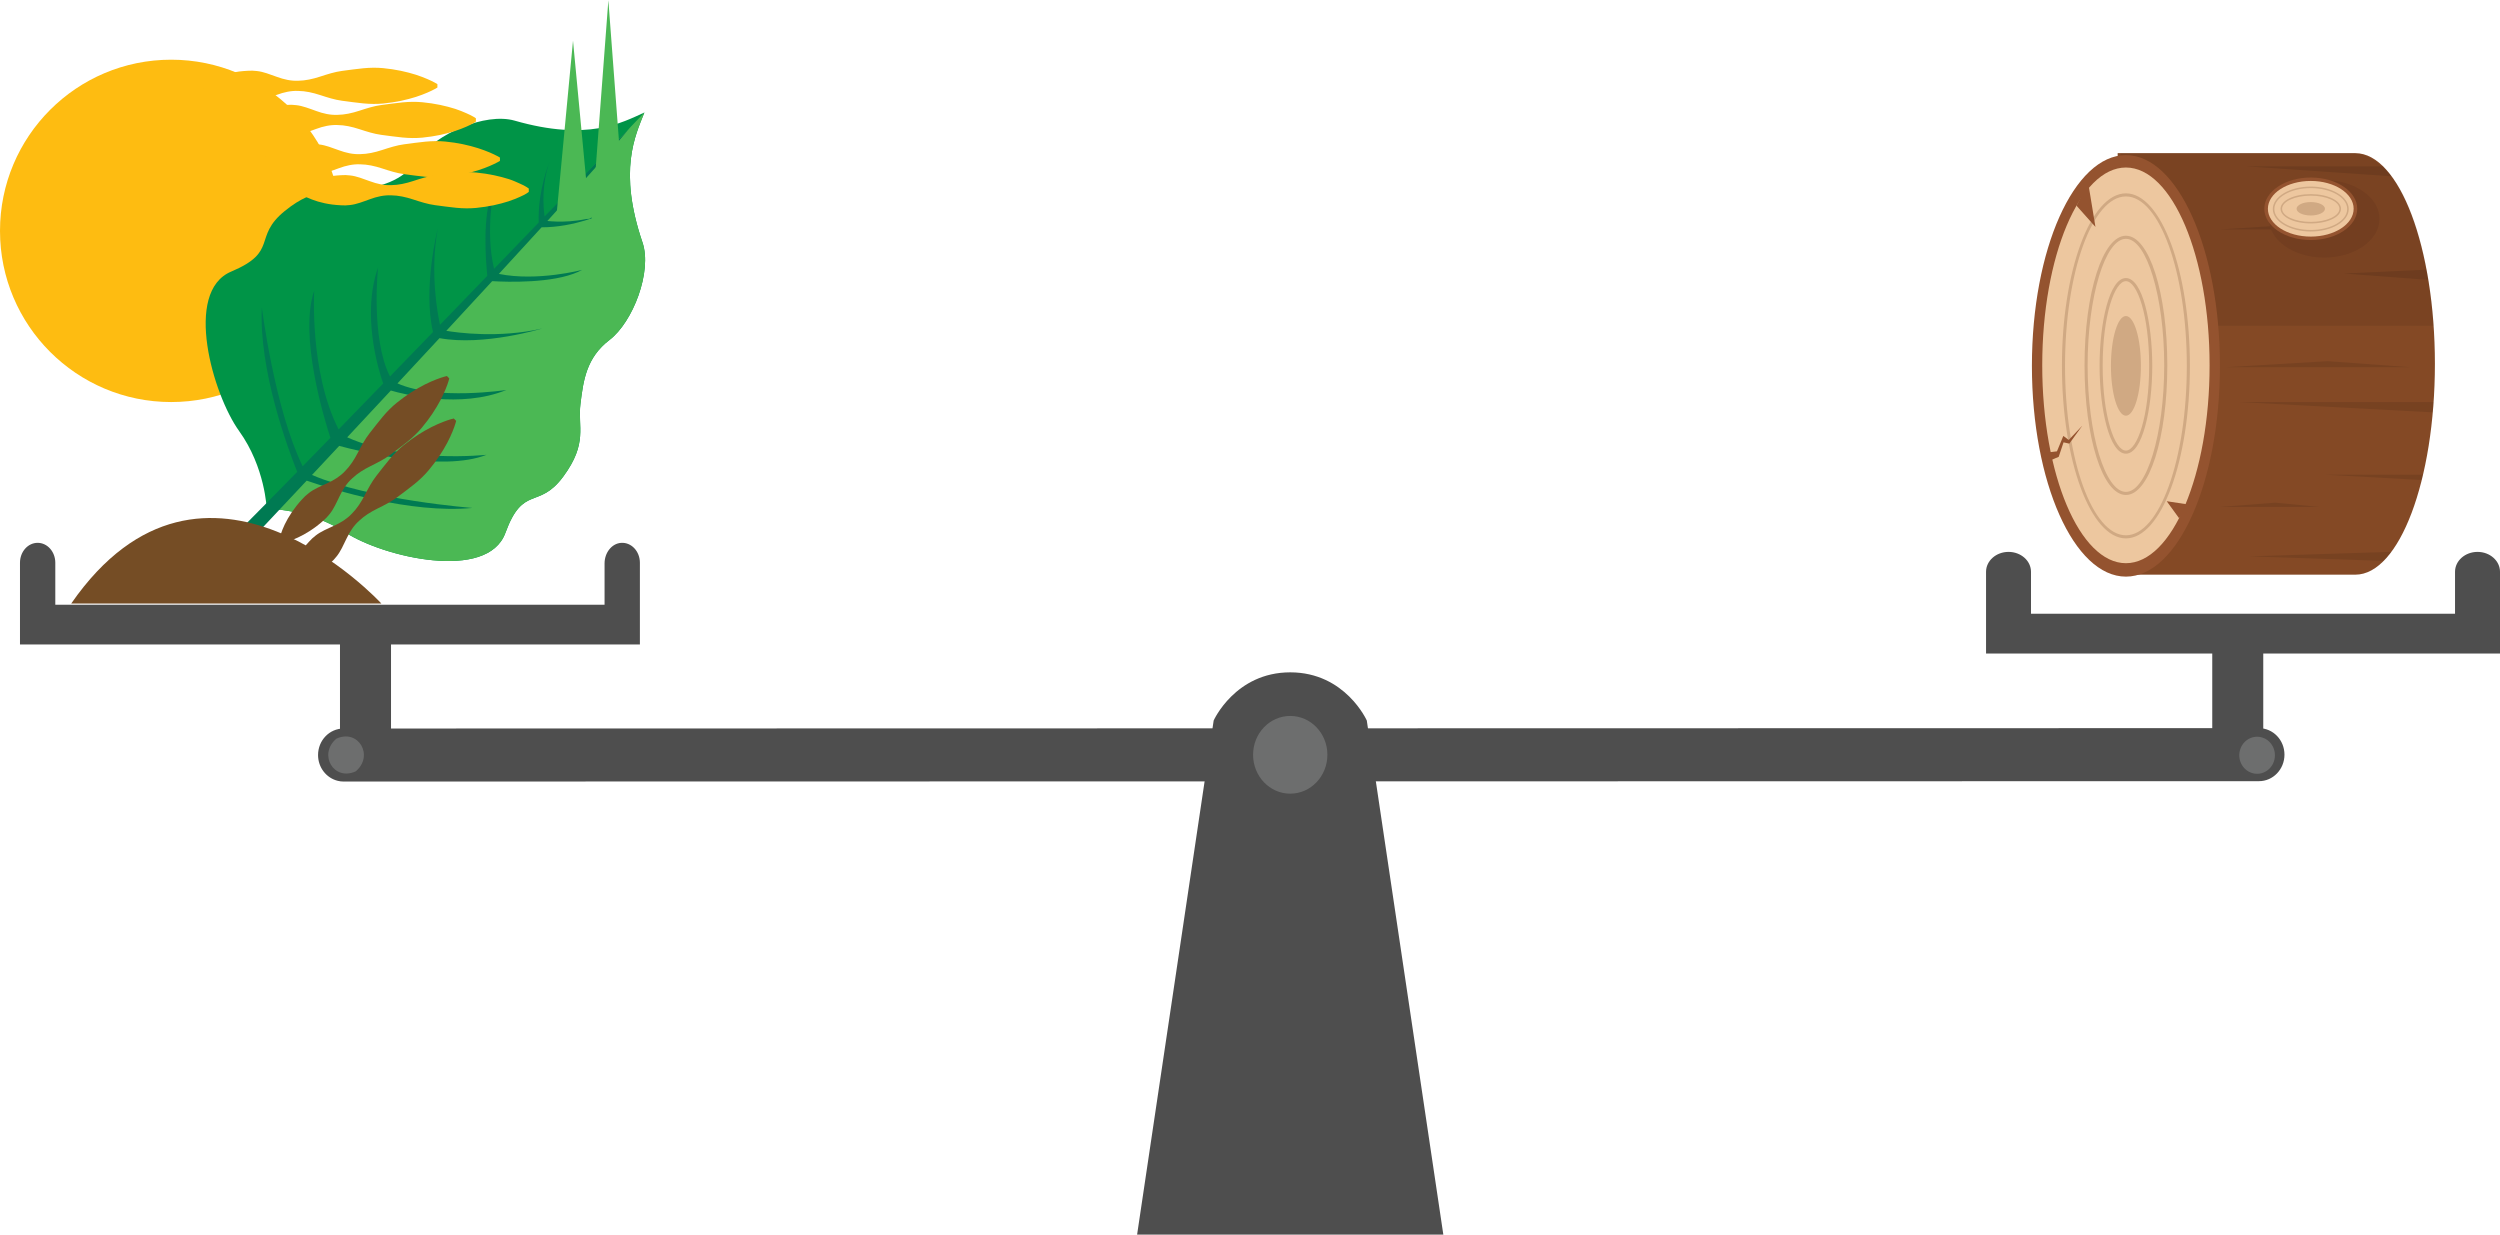 <?xml version="1.0" encoding="utf-8"?>
<!-- Generator: Adobe Illustrator 16.0.0, SVG Export Plug-In . SVG Version: 6.00 Build 0)  -->
<!DOCTYPE svg PUBLIC "-//W3C//DTD SVG 1.1//EN" "http://www.w3.org/Graphics/SVG/1.1/DTD/svg11.dtd">
<svg version="1.1" id="Layer_1" xmlns="http://www.w3.org/2000/svg" xmlns:xlink="http://www.w3.org/1999/xlink" x="0px" y="0px"
	 width="519.808px" height="256.699px" viewBox="0 0 519.808 256.699" enable-background="new 0 0 519.808 256.699"
	 xml:space="preserve">
<g>
	<g>
		<g>
			<g>
				<rect x="459.98" y="131.794" fill="#4E4E4E" width="10.604" height="23.798"/>
			</g>
		</g>
		<g>
			<path fill="#4E4E4E" d="M519.808,135.892H412.945v-17c0-2.285,2.096-4.141,4.677-4.141c2.58,0,4.669,1.855,4.669,4.141v8.724
				h88.166v-8.724c0-2.285,2.089-4.141,4.682-4.141c2.574,0,4.669,1.855,4.669,4.141V135.892z"/>
		</g>
	</g>
	<g>
		<g>
			<g>
				<rect x="70.69" y="129.903" fill="#4E4E4E" width="10.612" height="23.804"/>
			</g>
		</g>
		<g>
			<path fill="#4E4E4E" d="M133.049,133.998H4.155v-16.992c0-2.288,1.645-4.14,3.672-4.14c2.026,0,3.672,1.852,3.672,4.14v8.728
				h114.203v-8.589c0-2.2,1.473-4.123,3.422-4.27c2.14-0.16,3.925,1.75,3.925,4.131V133.998z"/>
		</g>
	</g>
	<g>
		<path fill="#4E4E4E" d="M70.245,162.356c-2.357-0.563-4.112-2.751-4.114-5.365c-0.001-3.049,2.374-5.519,5.307-5.514
			l398.245-0.083c2.961,0.024,5.304,2.471,5.312,5.515c0.001,3.044-2.375,5.52-5.302,5.516l-398.255,0.077
			C71.028,162.509,70.629,162.448,70.245,162.356z"/>
	</g>
	<g>
		<g>
			<path fill="#6D6E6E" d="M73.99,160.366L73.99,160.366c-4.522,2.123-7.901-3.42-4.078-6.761l0,0
				C74.474,151.458,77.826,157.074,73.99,160.366z"/>
		</g>
		<g>
			<path fill="#6D6E6E" d="M74.48,155.36c1.586,3.641-2.569,6.332-5.03,3.273C67.828,154.986,72.022,152.244,74.48,155.36
				L74.48,155.36z"/>
		</g>
	</g>
	<g>
		<g>
			<path fill="#6D6E6E" d="M472.912,157.902c-0.458,2.069-2.439,3.364-4.432,2.889c-1.997-0.478-3.246-2.544-2.788-4.613
				c0.459-2.078,2.451-3.37,4.448-2.894C472.132,153.76,473.371,155.823,472.912,157.902z"/>
		</g>
		<g>
			<path fill="#6D6E6E" d="M472.096,157.707c-0.354,1.603-1.885,2.599-3.427,2.23c-1.541-0.368-2.511-1.962-2.156-3.564
				c0.357-1.615,1.899-2.611,3.44-2.244C471.495,154.497,472.453,156.091,472.096,157.707z"/>
		</g>
	</g>
	<g>
		<path fill="#4E4E4E" d="M236.431,256.699l15.919-106.89c0,0,4.474-10.014,15.923-10.014c11.439,0,15.914,10.014,15.914,10.014
			l15.913,106.89H236.431z"/>
	</g>
	<g>
		<g>
			<path fill="#4E4E4E" d="M278.224,156.929c0,5.765-4.462,10.424-9.951,10.424c-5.498,0-9.946-4.659-9.946-10.424
				c0-5.74,4.448-10.411,9.946-10.411C273.762,146.518,278.224,151.188,278.224,156.929z"/>
		</g>
		<g>
			<path fill="#6D6E6E" d="M275.995,156.929c0,4.473-3.462,8.091-7.723,8.091c-4.27,0-7.727-3.618-7.727-8.091
				c0-4.454,3.457-8.067,7.727-8.067C272.533,148.861,275.995,152.475,275.995,156.929z"/>
		</g>
	</g>
</g>
<g>
	<circle fill="#FEBC11" cx="35.591" cy="48.004" r="35.591"/>
	<g>
		<path fill="#009447" d="M55.452,105.804c0,0,8.617-0.128,16.446,4.95s29.47,10.215,33.182,0.05
			c3.715-10.161,6.904-4.737,12.055-11.742c5.149-7.007,2.964-10.28,3.556-15.078s1.183-9.594,6.043-13.303
			c4.861-3.708,8.912-14.234,6.857-20.271c-5.1-14.985-1.483-22.262,0.398-27.021c-4.663,2.107-11.756,6.072-26.972,1.697
			c-6.127-1.76-16.445,2.794-19.916,7.827s-8.233,5.854-12.996,6.677c-4.764,0.822-8.141-1.204-14.891,4.276
			c-6.749,5.481-1.177,8.407-11.149,12.605c-9.971,4.2-3.799,25.567,1.65,33.144C55.165,97.189,55.452,105.804,55.452,105.804z"/>
		<path fill="#4BB854" d="M55.452,105.804c0,0,8.617-0.128,16.446,4.95s29.47,10.215,33.182,0.05
			c3.715-10.161,6.904-4.737,12.055-11.742c5.149-7.007,2.964-10.28,3.556-15.078s1.183-9.594,6.043-13.303
			c4.861-3.708,8.912-14.234,6.857-20.271c-5.1-14.985-1.483-22.262,0.398-27.021L55.452,105.804z"/>
		<path fill="#007A52" d="M68.701,91.037c-1.993,2.047-3.923,4.026-5.767,5.912c-5.863-11.985-8.493-33.06-8.493-33.06
			c-0.643,13.011,5.363,29.233,7.356,34.22c-8.871,9.072-15.545,15.794-17.398,17.415c0,0-1.954,1.115-0.848,2.767
			c0,0,2.155,0.861,3.494-0.544c0.404-0.424,7.167-7.606,16.72-17.809c5.165,1.776,21.558,6.936,34.458,5.673
			c0,0-21.085-1.606-33.351-6.856c1.803-1.925,3.696-3.952,5.657-6.048c4.074,1.112,21.466,5.492,30.631,1.854
			c0,0-16.756,1.826-28.971-3.633c2.918-3.124,5.965-6.391,9.076-9.732c2.887,0.842,14.487,3.789,24.03-0.116
			c0,0-14.564,2.24-22.651-1.365c2.889-3.102,5.817-6.257,8.738-9.407c9.254,1.703,21.364-2.009,21.364-2.009
			c-9.023,2.094-17.818,0.846-19.95,0.486c3.229-3.485,6.432-6.952,9.539-10.325c3.259,0.188,12.566,0.47,17.88-1.933
			c0.289-0.132,0.568-0.271,0.835-0.419c0,0-9.285,2.464-17.325,0.845c3.096-3.365,6.079-6.62,8.88-9.688
			c6.931-0.001,12.844-2.823,12.844-2.823c-4.802,1.982-9.832,1.693-11.64,1.504c7.972-8.756,14.281-15.836,17.056-19.278
			c0,0-7.29,7.591-17.64,18.338c-0.28-2.088-0.616-6.724,1.004-11.256c0,0-2.435,5.785-2.226,12.525
			c-2.9,3.01-6.021,6.243-9.268,9.613c-1.937-7.919,0.053-17.183,0.053-17.183c-0.136,0.272-0.263,0.557-0.379,0.854
			c-2.113,5.34-1.437,14.419-1.087,17.792c-3.193,3.312-6.498,6.731-9.837,10.187c-0.461-2.113-2.133-10.838-0.476-19.951
			c0,0-3.126,12.291-0.975,21.45c-2.983,3.086-5.981,6.184-8.942,9.238c-4.037-7.887-2.489-22.63-2.489-22.63
			c-3.478,9.82,0.135,21.407,1.07,24.095c-3.168,3.269-6.28,6.472-9.266,9.542c-6.093-11.942-5.071-28.856-5.071-28.856
			C62.112,69.842,67.458,87.243,68.701,91.037z"/>
	</g>
	<g>
		<path fill="#FEBC11" d="M54.948,32.755c0,0,0.801-0.55,2.137-1.142c1.336-0.596,3.262-1.188,5.552-1.484
			c0.573-0.066,1.18-0.127,1.797-0.153c0.617-0.043,1.259-0.038,1.915,0.055c1.312,0.142,2.699,0.699,4.13,1.212
			c1.432,0.529,2.912,0.868,4.415,0.804c1.503-0.016,3.03-0.359,4.557-0.857c1.526-0.496,3.055-0.987,4.558-1.186
			c1.503-0.2,2.982-0.407,4.414-0.549c1.431-0.138,2.814-0.154,4.127-0.03c1.312,0.134,2.553,0.313,3.698,0.557
			c1.145,0.241,2.194,0.522,3.125,0.817c0.931,0.302,1.775,0.611,2.443,0.9c1.336,0.567,2.133,1.057,2.133,1.057v0.699
			c0,0-0.797,0.489-2.133,1.057c-0.668,0.289-1.496,0.599-2.427,0.9c-0.931,0.295-1.988,0.576-3.133,0.817
			c-1.146,0.243-2.391,0.423-3.703,0.557c-1.312,0.124-2.698,0.107-4.129-0.03c-1.432-0.142-2.912-0.349-4.415-0.549
			c-1.503-0.198-3.03-0.689-4.557-1.186c-1.526-0.498-3.055-0.842-4.558-0.857c-1.503-0.064-2.982,0.274-4.414,0.804
			c-1.431,0.513-2.814,1.07-4.127,1.212c-0.656,0.093-1.294,0.098-1.911,0.055c-0.617-0.026-1.214-0.087-1.787-0.153
			c-2.29-0.296-4.234-0.889-5.57-1.484c-1.336-0.592-2.137-1.142-2.137-1.142V32.755z"/>
	</g>
	<g>
		<path fill="#FEBC11" d="M61.948,39.203c0,0,0.524-0.55,1.86-1.142c1.336-0.596,3.124-1.188,5.415-1.484
			c0.572-0.066,1.109-0.127,1.727-0.153c0.617-0.043,1.226-0.038,1.882,0.055c1.312,0.142,2.681,0.699,4.111,1.212
			c1.432,0.529,2.904,0.868,4.407,0.804c1.503-0.016,3.025-0.359,4.553-0.857c1.527-0.496,3.052-0.987,4.555-1.186
			c1.503-0.2,2.981-0.407,4.413-0.549c1.431-0.138,2.813-0.154,4.126-0.03c1.312,0.134,2.553,0.313,3.697,0.557
			c1.146,0.241,2.195,0.522,3.126,0.817c0.931,0.302,1.551,0.611,2.219,0.9c1.336,0.567,1.909,1.057,1.909,1.057v0.699
			c0,0-0.573,0.489-1.909,1.057c-0.668,0.289-1.384,0.599-2.313,0.9c-0.932,0.295-1.934,0.576-3.079,0.817
			c-1.145,0.243-2.36,0.423-3.673,0.557c-1.312,0.124-2.685,0.107-4.115-0.03c-1.432-0.142-2.905-0.349-4.408-0.549
			c-1.503-0.198-3.026-0.689-4.554-1.186c-1.527-0.498-3.053-0.842-4.556-0.857c-1.503-0.064-2.981,0.274-4.413,0.804
			c-1.431,0.513-2.813,1.07-4.126,1.212c-0.656,0.093-1.294,0.098-1.911,0.055c-0.617-0.026-1.214-0.087-1.786-0.153
			c-2.291-0.296-3.96-0.889-5.296-1.484c-1.336-0.592-1.86-1.142-1.86-1.142V39.203z"/>
	</g>
	<g>
		<polygon fill="#4BB854" points="115.642,45.484 119.142,8.456 122.642,45.484 		"/>
	</g>
	<g>
		<polygon fill="#4BB854" points="122.993,46.484 126.493,0.061 129.993,46.484 		"/>
	</g>
	<g>
		<path fill="#754D25" d="M58.037,112.388c0,0,0.16-0.927,0.7-2.284c0.537-1.361,1.484-3.12,2.913-4.936
			c0.362-0.448,0.745-0.909,1.168-1.359c0.411-0.463,0.87-0.906,1.403-1.3c1.036-0.817,2.414-1.388,3.796-2.023
			c1.393-0.624,2.686-1.418,3.714-2.516c1.062-1.063,1.912-2.378,2.653-3.803c0.742-1.423,1.489-2.843,2.424-4.037
			c0.933-1.194,1.844-2.378,2.768-3.48c0.925-1.102,1.901-2.082,2.926-2.911c1.03-0.823,2.042-1.563,3.029-2.191
			c0.987-0.63,1.934-1.164,2.805-1.604c0.875-0.437,1.671-0.783,2.351-1.044c1.352-0.53,2.238-0.716,2.238-0.716l0.49,0.5
			c0,0-0.203,0.883-0.76,2.224c-0.274,0.674-0.637,1.464-1.09,2.33c-0.458,0.862-1.011,1.797-1.66,2.771
			c-0.646,0.976-1.407,1.972-2.25,2.986c-0.85,1.008-1.85,1.964-2.969,2.867c-1.121,0.901-2.322,1.789-3.535,2.698
			c-1.212,0.911-2.646,1.629-4.084,2.344c-1.439,0.713-2.771,1.536-3.854,2.577c-1.118,1.007-1.938,2.284-2.59,3.664
			c-0.662,1.368-1.261,2.735-2.098,3.755c-0.403,0.526-0.856,0.976-1.327,1.378c-0.459,0.413-0.927,0.787-1.383,1.141
			c-1.842,1.393-3.62,2.305-4.991,2.814c-1.368,0.514-2.298,0.655-2.298,0.655L58.037,112.388z"/>
	</g>
	<g>
		<path fill="#754D25" d="M59.469,121.217c0,0,0.16-0.927,0.7-2.284c0.537-1.361,1.484-3.12,2.913-4.936
			c0.362-0.448,0.745-0.909,1.168-1.359c0.411-0.463,0.87-0.906,1.403-1.3c1.036-0.817,2.415-1.388,3.796-2.023
			c1.393-0.624,2.686-1.418,3.714-2.516c1.062-1.063,1.912-2.378,2.653-3.803c0.743-1.424,1.49-2.843,2.424-4.037
			s1.845-2.378,2.769-3.48c0.925-1.102,1.901-2.082,2.926-2.911c1.03-0.823,2.042-1.563,3.029-2.191
			c0.987-0.63,1.934-1.164,2.804-1.604c0.876-0.437,1.672-0.783,2.352-1.044c1.352-0.53,2.238-0.716,2.238-0.716l0.49,0.5
			c0,0-0.203,0.883-0.76,2.224c-0.274,0.674-0.637,1.464-1.09,2.33c-0.458,0.862-1.012,1.798-1.66,2.771
			c-0.647,0.976-1.407,1.972-2.251,2.986c-0.85,1.008-1.85,1.964-2.968,2.867c-1.121,0.901-2.322,1.789-3.536,2.698
			c-1.212,0.911-2.646,1.629-4.083,2.344c-1.439,0.713-2.771,1.536-3.854,2.578c-1.118,1.006-1.938,2.283-2.589,3.663
			c-0.663,1.368-1.261,2.735-2.099,3.755c-0.403,0.526-0.856,0.976-1.326,1.378c-0.46,0.413-0.928,0.787-1.384,1.141
			c-1.842,1.393-3.62,2.305-4.991,2.814c-1.368,0.514-2.298,0.655-2.298,0.655L59.469,121.217z"/>
	</g>
	<g>
		<path fill="#FEBC11" d="M41.948,17.495c0,0,0.853-0.55,2.188-1.142c1.336-0.596,3.288-1.188,5.579-1.484
			c0.572-0.066,1.19-0.127,1.808-0.153c0.618-0.043,1.268-0.038,1.924,0.055c1.312,0.142,2.7,0.699,4.132,1.212
			c1.432,0.529,2.913,0.868,4.417,0.804c1.503-0.016,3.031-0.359,4.559-0.857c1.526-0.496,3.053-0.987,4.556-1.186
			c1.504-0.2,2.983-0.407,4.415-0.549c1.432-0.138,2.815-0.154,4.127-0.03c1.312,0.134,2.553,0.313,3.698,0.557
			c1.145,0.241,2.194,0.522,3.125,0.817c0.931,0.302,1.723,0.611,2.391,0.9c1.336,0.567,2.082,1.057,2.082,1.057v0.699
			c0,0-0.746,0.489-2.082,1.057c-0.668,0.289-1.469,0.599-2.399,0.9c-0.931,0.295-1.977,0.576-3.121,0.817
			c-1.146,0.243-2.383,0.423-3.695,0.557c-1.312,0.124-2.694,0.107-4.126-0.03c-1.432-0.142-2.91-0.349-4.414-0.549
			c-1.503-0.198-3.028-0.689-4.555-1.186c-1.527-0.498-3.054-0.842-4.557-0.857c-1.504-0.064-2.982,0.274-4.414,0.804
			c-1.432,0.513-2.815,1.07-4.127,1.212c-0.656,0.093-1.294,0.098-1.912,0.055c-0.617-0.026-1.213-0.087-1.786-0.153
			c-2.29-0.296-4.287-0.889-5.623-1.484c-1.336-0.592-2.188-1.142-2.188-1.142V17.495z"/>
	</g>
	<g>
		<path fill="#FEBC11" d="M49.948,24.588c0,0,0.936-0.55,2.271-1.142c1.336-0.596,3.331-1.188,5.621-1.484
			c0.573-0.066,1.213-0.127,1.83-0.153c0.617-0.043,1.276-0.038,1.933,0.055c1.312,0.142,2.707,0.699,4.138,1.212
			c1.432,0.529,2.916,0.868,4.42,0.804c1.502-0.016,3.032-0.359,4.559-0.857c1.526-0.496,3.056-0.987,4.559-1.186
			c1.503-0.2,2.982-0.407,4.414-0.549c1.431-0.138,2.815-0.154,4.128-0.03c1.312,0.134,2.553,0.313,3.698,0.557
			c1.145,0.241,2.194,0.522,3.125,0.817c0.931,0.302,1.639,0.611,2.307,0.9c1.336,0.567,1.998,1.057,1.998,1.057v0.699
			c0,0-0.662,0.489-1.998,1.057c-0.668,0.289-1.427,0.599-2.357,0.9c-0.931,0.295-1.955,0.576-3.1,0.817
			c-1.146,0.243-2.373,0.423-3.686,0.557c-1.312,0.124-2.69,0.107-4.121-0.03c-1.432-0.142-2.907-0.349-4.41-0.549
			c-1.503-0.198-3.029-0.689-4.556-1.186c-1.526-0.498-3.053-0.842-4.556-0.857c-1.503-0.064-2.981,0.274-4.413,0.804
			c-1.431,0.513-2.814,1.07-4.127,1.212c-0.656,0.093-1.294,0.098-1.911,0.055c-0.617-0.026-1.214-0.087-1.787-0.153
			c-2.29-0.296-4.371-0.889-5.707-1.484c-1.336-0.592-2.271-1.142-2.271-1.142V24.588z"/>
	</g>
	<path fill="#754D25" d="M14.812,125.484h64.48C79.293,125.484,42.548,85.484,14.812,125.484z"/>
</g>
<g>
	<g>
		<g>
			<path fill="#844925" d="M489.731,119.488H440.92l-0.61-87.643h49.422c9.136,0,16.541,19.619,16.541,43.821
				C506.272,99.868,498.867,119.488,489.731,119.488z"/>
			<path opacity="0.08" fill="#010101" d="M506,67.728c0,0-1.661-33.734-16.269-35.882H440.92l-0.305,35.882H506z"/>
			<g>
				<ellipse fill="#94532F" cx="442.028" cy="76.073" rx="19.547" ry="43.821"/>
				<ellipse fill="#EDC79F" cx="442.028" cy="75.966" rx="17.399" ry="41.136"/>
				<ellipse fill="#D0A983" cx="442.028" cy="76.073" rx="3.115" ry="10.364"/>
				<polygon fill="#94532F" points="453.077,107.746 450.513,104.214 455.454,104.966 				"/>
				<path fill="#D0A983" d="M447.506,76.073c0,8.976-2.049,18.259-5.478,18.259s-5.478-9.283-5.478-18.259
					s2.049-18.259,5.478-18.259S447.506,67.098,447.506,76.073z M446.861,76.073c0-10.536-2.499-17.614-4.833-17.614
					s-4.833,7.078-4.833,17.614c0,10.537,2.499,17.614,4.833,17.614S446.861,86.61,446.861,76.073z"/>
				<path fill="#D0A983" d="M450.635,75.966c0,15.114-3.78,26.953-8.606,26.953s-8.606-11.839-8.606-26.953
					c0-15.113,3.78-26.952,8.606-26.952S450.635,60.853,450.635,75.966z M449.99,75.966c0-14.261-3.646-26.309-7.962-26.309
					c-4.315,0-7.962,12.048-7.962,26.309s3.646,26.309,7.962,26.309C446.345,102.274,449.99,90.227,449.99,75.966z"/>
				<path fill="#D0A983" d="M455.333,76.073c0,19.78-5.969,35.873-13.305,35.873s-13.305-16.093-13.305-35.873
					c0-19.779,5.969-35.872,13.305-35.872S455.333,56.294,455.333,76.073z M454.688,76.073c0-19.424-5.679-35.228-12.66-35.228
					c-6.98,0-12.66,15.804-12.66,35.228c0,19.425,5.68,35.228,12.66,35.228C449.01,111.301,454.688,95.498,454.688,76.073z"/>
				<polygon fill="#94532F" points="425.159,94.149 427.689,93.844 429.013,90.641 430.14,91.479 432.959,88.506 430.261,92.242 
					429.06,91.972 428.053,94.988 425.871,95.903 				"/>
				<polygon fill="#94532F" points="435.691,47.182 431.752,42.769 434.188,38.052 				"/>
			</g>
			<g opacity="0.1">
				<polygon fill="#010101" points="506,83.597 465.569,83.597 505.831,85.741 				"/>
				<polygon fill="#010101" points="495.622,116.624 467.606,115.68 497.23,114.735 				"/>
				<polygon fill="#010101" points="503.537,99.806 483.396,98.703 503.805,98.703 				"/>
				<polygon fill="#010101" points="501.102,76.35 462.788,76.35 483.989,75.096 				"/>
				<polygon fill="#010101" points="482.347,105.41 461.518,105.41 473.044,104.516 				"/>
				<polygon fill="#010101" points="488.844,47.695 461.662,47.695 476.703,46.734 				"/>
			</g>
			<polygon opacity="0.1" fill="#010101" points="504.916,58.197 487.262,56.871 504.5,56.065 			"/>
			<polygon opacity="0.1" fill="#010101" points="495.498,34.584 466.962,34.584 497.23,36.654 			"/>
		</g>
	</g>
	<g>
		<ellipse fill="#733E20" cx="483.261" cy="45.504" rx="11.493" ry="8.056"/>
		<ellipse fill="#94532F" cx="480.463" cy="43.409" rx="9.661" ry="6.498"/>
		<ellipse fill="#EDC79F" cx="480.463" cy="43.409" rx="8.915" ry="5.786"/>
		<ellipse fill="#D0A983" cx="480.463" cy="43.409" rx="2.951" ry="1.396"/>
		<path fill="#D0A983" d="M486.746,43.409c0,1.709-2.759,3.048-6.283,3.048c-3.523,0-6.282-1.339-6.282-3.048
			s2.759-3.047,6.282-3.047C483.987,40.362,486.746,41.7,486.746,43.409z M486.424,43.409c0-1.503-2.674-2.725-5.961-2.725
			c-3.286,0-5.961,1.222-5.961,2.725s2.675,2.726,5.961,2.726C483.75,46.135,486.424,44.912,486.424,43.409z"/>
		<path fill="#D0A983" d="M488.357,43.463c0,2.576-3.541,4.673-7.895,4.673c-4.353,0-7.895-2.097-7.895-4.673
			s3.542-4.672,7.895-4.672C484.816,38.791,488.357,40.887,488.357,43.463z M488.035,43.463c0-2.398-3.396-4.35-7.572-4.35
			c-4.175,0-7.571,1.951-7.571,4.35s3.396,4.351,7.571,4.351C484.639,47.813,488.035,45.861,488.035,43.463z"/>
	</g>
</g>
</svg>
